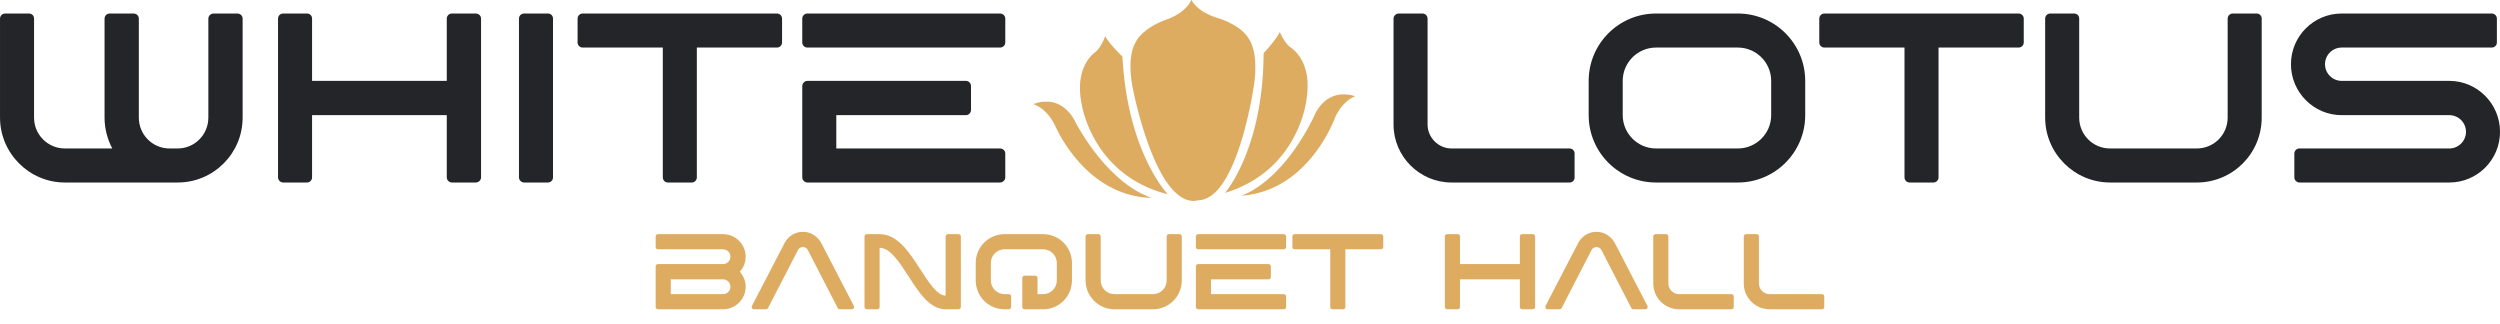<?xml version="1.0" encoding="UTF-8"?>
<svg width="810px" height="105px" viewBox="0 0 810 105" version="1.1" xmlns="http://www.w3.org/2000/svg" xmlns:xlink="http://www.w3.org/1999/xlink">
    <title>logo</title>
    <g id="logo" stroke="none" fill="none" fill-rule="evenodd" stroke-width="1">
        <g id="brandmark-design-(1)">
            <path d="M212.432,86.298 L212.432,99.473 C212.432,99.856 212.78,100.203 213.162,100.203 L234.263,100.203 C238.296,100.203 241.598,96.935 241.598,92.903 C241.598,91.026 240.868,89.322 239.721,88.036 C240.868,86.75 241.598,85.046 241.598,83.169 C241.598,79.137 238.296,75.869 234.263,75.869 L213.162,75.869 C212.745,75.869 212.432,76.182 212.432,76.599 L212.432,80.041 C212.432,80.458 212.78,80.771 213.162,80.771 L234.263,80.771 C235.584,80.771 236.662,81.848 236.662,83.169 C236.662,84.49 235.584,85.568 234.263,85.568 L213.162,85.568 C212.745,85.568 212.432,85.916 212.432,86.298 L212.432,86.298 Z M217.334,95.302 L217.334,90.504 L234.263,90.504 C235.584,90.504 236.662,91.582 236.662,92.903 C236.662,94.224 235.584,95.302 234.263,95.302 L217.334,95.302 Z" id="path118204" fill="#DDAC60" fill-rule="nonzero"></path>
            <path d="M276.649,99.124 L266.186,78.927 C265.108,76.841 263.092,75.346 260.763,75.138 C257.982,74.894 255.444,76.32 254.193,78.753 L243.625,99.124 C243.381,99.611 243.729,100.202 244.285,100.202 L248.179,100.202 C248.457,100.202 248.7,100.063 248.839,99.819 L258.538,81.013 C258.99,80.143 259.824,80.039 260.137,80.039 C260.45,80.039 261.284,80.143 261.736,81.013 L271.435,99.819 C271.574,100.063 271.817,100.202 272.096,100.202 L275.989,100.202 C276.545,100.202 276.893,99.611 276.649,99.124 L276.649,99.124 Z" id="path118206" fill="#DDAC60" fill-rule="nonzero"></path>
            <path d="M310.587,75.869 L307.145,75.869 C306.728,75.869 306.381,76.182 306.381,76.599 L306.381,95.788 C303.669,95.788 300.853,91.408 298.142,87.202 C294.526,81.64 290.807,75.869 285.001,75.869 L280.83,75.869 C280.447,75.869 280.1,76.182 280.1,76.599 L280.1,99.473 C280.1,99.856 280.447,100.203 280.83,100.203 L284.271,100.203 C284.688,100.203 285.001,99.856 285.001,99.473 L285.001,80.284 C288.408,80.284 291.467,85.046 294.422,89.6 C297.759,94.815 301.236,100.203 306.381,100.203 L310.587,100.203 C310.969,100.203 311.317,99.856 311.317,99.473 L311.317,76.599 C311.317,76.182 310.969,75.869 310.587,75.869 L310.587,75.869 Z" id="path118208" fill="#DDAC60" fill-rule="nonzero"></path>
            <path d="M337.963,75.869 L325.483,75.869 C320.303,75.869 316.132,80.041 316.132,85.22 L316.132,90.852 C316.132,96.032 320.303,100.203 325.483,100.203 L326.873,100.203 C327.291,100.203 327.603,99.856 327.603,99.473 L327.603,96.032 C327.603,95.614 327.291,95.302 326.873,95.302 L325.483,95.302 C323.015,95.302 321.033,93.32 321.033,90.852 L321.033,85.22 C321.033,82.752 323.015,80.771 325.483,80.771 L337.963,80.771 C340.431,80.771 342.412,82.752 342.412,85.22 L342.412,90.852 C342.412,93.32 340.431,95.302 337.963,95.302 L336.155,95.302 L336.155,90.052 C336.155,89.635 335.807,89.322 335.425,89.322 L331.984,89.322 C331.566,89.322 331.219,89.635 331.219,90.052 L331.219,99.473 C331.219,99.856 331.566,100.203 331.984,100.203 L337.963,100.203 C343.142,100.203 347.314,96.032 347.314,90.852 L347.314,85.22 C347.314,80.041 343.142,75.869 337.963,75.869 L337.963,75.869 Z" id="path118210" fill="#DDAC60" fill-rule="nonzero"></path>
            <path d="M382.17,75.869 L378.728,75.869 C378.311,75.869 377.998,76.217 377.998,76.599 L377.998,90.852 C377.998,93.32 376.017,95.302 373.549,95.302 L361.069,95.302 C358.6,95.302 356.619,93.32 356.619,90.852 L356.619,76.599 C356.619,76.182 356.306,75.869 355.889,75.869 L352.447,75.869 C352.065,75.869 351.717,76.182 351.717,76.599 L351.717,90.852 C351.717,95.997 355.924,100.203 361.069,100.203 L373.549,100.203 C378.728,100.203 382.9,96.032 382.9,90.852 L382.9,76.599 C382.9,76.182 382.587,75.869 382.17,75.869 Z" id="path118212" fill="#DDAC60" fill-rule="nonzero"></path>
            <path d="M415.933,75.869 L388.192,75.869 C387.81,75.869 387.462,76.182 387.462,76.599 L387.462,80.041 C387.462,80.458 387.81,80.771 388.192,80.771 L415.933,80.771 C416.351,80.771 416.698,80.458 416.698,80.041 L416.698,76.599 C416.698,76.182 416.351,75.869 415.933,75.869 Z M387.462,99.473 C387.462,99.856 387.81,100.203 388.192,100.203 L415.933,100.203 C416.351,100.203 416.698,99.856 416.698,99.473 L416.698,96.032 C416.698,95.614 416.351,95.302 415.933,95.302 L392.364,95.302 L392.364,90.504 L411.032,90.504 C411.449,90.504 411.762,90.157 411.762,89.739 L411.762,86.333 C411.762,85.916 411.449,85.568 411.032,85.568 L388.192,85.568 C387.81,85.568 387.462,85.916 387.462,86.333 L387.462,99.473 Z" id="path118214" fill="#DDAC60" fill-rule="nonzero"></path>
            <path d="M447.445,75.869 L419.46,75.869 C419.078,75.869 418.73,76.182 418.73,76.599 L418.73,80.041 C418.73,80.458 419.078,80.771 419.46,80.771 L431.002,80.771 L431.002,99.473 C431.002,99.856 431.315,100.203 431.732,100.203 L435.173,100.203 C435.59,100.203 435.903,99.856 435.903,99.473 L435.903,80.771 L447.445,80.771 C447.827,80.771 448.175,80.458 448.175,80.041 L448.175,76.599 C448.175,76.182 447.827,75.869 447.445,75.869 L447.445,75.869 Z" id="path118216" fill="#DDAC60" fill-rule="nonzero"></path>
            <path d="M496.605,75.869 L493.164,75.869 C492.781,75.869 492.434,76.182 492.434,76.599 L492.434,85.568 L473.036,85.568 L473.036,76.599 C473.036,76.182 472.723,75.869 472.306,75.869 L468.864,75.869 C468.482,75.869 468.134,76.182 468.134,76.599 L468.134,99.473 C468.134,99.856 468.482,100.203 468.864,100.203 L472.306,100.203 C472.723,100.203 473.036,99.856 473.036,99.473 L473.036,90.504 L492.434,90.504 L492.434,99.473 C492.434,99.856 492.781,100.203 493.164,100.203 L496.605,100.203 C497.023,100.203 497.37,99.856 497.37,99.473 L497.37,76.599 C497.37,76.182 497.023,75.869 496.605,75.869 Z" id="path118218" fill="#DDAC60" fill-rule="nonzero"></path>
            <path d="M533.773,99.124 L523.309,78.927 C522.232,76.841 520.215,75.346 517.886,75.138 C515.105,74.894 512.567,76.32 511.316,78.753 L500.748,99.124 C500.505,99.611 500.852,100.202 501.408,100.202 L505.302,100.202 C505.58,100.202 505.823,100.063 505.962,99.819 L515.661,81.013 C516.113,80.143 516.948,80.039 517.26,80.039 C517.573,80.039 518.408,80.143 518.86,81.013 L528.558,99.819 C528.697,100.063 528.941,100.202 529.219,100.202 L533.112,100.202 C533.669,100.202 534.016,99.611 533.773,99.124 L533.773,99.124 Z" id="path118220" fill="#DDAC60" fill-rule="nonzero"></path>
            <path d="M560.997,95.3 L543.998,95.3 C542.12,95.3 540.556,93.736 540.556,91.859 L540.556,76.598 C540.556,76.215 540.243,75.868 539.826,75.868 L536.384,75.868 C536.002,75.868 535.654,76.215 535.654,76.598 L535.654,91.859 C535.654,96.447 539.409,100.202 543.998,100.202 L560.997,100.202 C561.414,100.202 561.727,99.889 561.727,99.472 L561.727,96.03 C561.727,95.613 561.414,95.3 560.997,95.3 Z" id="path118222" fill="#DDAC60" fill-rule="nonzero"></path>
            <path d="M590.328,95.3 L573.329,95.3 C571.452,95.3 569.887,93.736 569.887,91.859 L569.887,76.598 C569.887,76.215 569.574,75.868 569.157,75.868 L565.716,75.868 C565.333,75.868 564.986,76.215 564.986,76.598 L564.986,91.859 C564.986,96.447 568.74,100.202 573.329,100.202 L590.328,100.202 C590.745,100.202 591.058,99.889 591.058,99.472 L591.058,96.03 C591.058,95.613 590.745,95.3 590.328,95.3 Z" id="path118224" fill="#DDAC60" fill-rule="nonzero"></path>
            <path d="M76.892,4.38 L69.149,4.38 C68.289,4.38 67.506,5.162 67.506,6.023 L67.506,38.092 C67.506,43.645 63.048,48.104 57.573,48.104 L54.913,48.104 C49.438,48.104 44.98,43.645 44.98,38.092 L44.98,6.023 C44.98,5.084 44.198,4.38 43.259,4.38 L35.516,4.38 C34.655,4.38 33.873,5.084 33.873,6.023 L33.873,38.092 C33.873,41.69 34.812,45.131 36.376,48.104 L21.046,48.104 C15.492,48.104 11.034,43.645 11.034,38.092 L11.034,6.023 C11.034,5.084 10.33,4.38 9.391,4.38 L1.648,4.38 C0.787,4.38 0.005,5.084 0.005,6.023 L0.005,38.092 C0.005,49.668 9.469,59.132 21.046,59.132 L57.573,59.132 C69.149,59.132 78.613,49.746 78.613,38.092 L78.613,6.023 C78.613,5.084 77.831,4.38 76.892,4.38 Z" id="path118227" fill="#242528" fill-rule="nonzero"></path>
            <path d="M154.139,4.38 L146.395,4.38 C145.535,4.38 144.753,5.084 144.753,6.023 L144.753,26.203 L101.11,26.203 L101.11,6.023 C101.11,5.084 100.406,4.38 99.467,4.38 L91.724,4.38 C90.863,4.38 90.081,5.084 90.081,6.023 L90.081,57.49 C90.081,58.35 90.863,59.132 91.724,59.132 L99.467,59.132 C100.406,59.132 101.11,58.35 101.11,57.49 L101.11,37.31 L144.755,37.31 L144.755,57.49 C144.755,58.35 145.537,59.132 146.397,59.132 L154.141,59.132 C155.079,59.132 155.862,58.35 155.862,57.49 L155.862,6.023 C155.862,5.084 155.079,4.38 154.141,4.38 L154.139,4.38 Z" id="path118229" fill="#242528" fill-rule="nonzero"></path>
            <path d="M177.531,4.38 L169.788,4.38 C168.928,4.38 168.145,5.084 168.145,6.023 L168.145,57.49 C168.145,58.35 168.928,59.132 169.788,59.132 L177.531,59.132 C178.47,59.132 179.174,58.35 179.174,57.49 L179.174,6.023 C179.174,5.084 178.47,4.38 177.531,4.38 Z" id="path118231" fill="#242528" fill-rule="nonzero"></path>
            <path d="M251.743,4.38 L188.779,4.38 C187.918,4.38 187.136,5.084 187.136,6.023 L187.136,13.766 C187.136,14.705 187.918,15.409 188.779,15.409 L214.747,15.409 L214.747,57.49 C214.747,58.35 215.451,59.132 216.389,59.132 L224.133,59.132 C225.071,59.132 225.775,58.35 225.775,57.49 L225.775,15.409 L251.743,15.409 C252.604,15.409 253.386,14.705 253.386,13.766 L253.386,6.023 C253.386,5.084 252.604,4.38 251.743,4.38 L251.743,4.38 Z" id="path118233" fill="#242528" fill-rule="nonzero"></path>
            <path d="M323.992,4.38 L261.575,4.38 C260.715,4.38 259.933,5.084 259.933,6.023 L259.933,13.766 C259.933,14.705 260.715,15.409 261.575,15.409 L323.992,15.409 C324.931,15.409 325.713,14.705 325.713,13.766 L325.713,6.023 C325.713,5.084 324.931,4.38 323.992,4.38 Z M259.933,57.49 C259.933,58.35 260.715,59.132 261.575,59.132 L323.992,59.132 C324.931,59.132 325.713,58.35 325.713,57.49 L325.713,49.746 C325.713,48.807 324.931,48.104 323.992,48.104 L270.961,48.104 L270.961,37.31 L312.964,37.31 C313.902,37.31 314.606,36.527 314.606,35.589 L314.606,27.924 C314.606,26.985 313.902,26.203 312.964,26.203 L261.575,26.203 C260.715,26.203 259.933,26.985 259.933,27.924 L259.933,57.49 Z" id="path118235" fill="#242528" fill-rule="nonzero"></path>
            <path d="M508.526,48.102 L470.278,48.102 C466.054,48.102 462.535,44.582 462.535,40.359 L462.535,6.021 C462.535,5.161 461.831,4.379 460.892,4.379 L453.149,4.379 C452.288,4.379 451.506,5.161 451.506,6.021 L451.506,40.359 C451.506,50.683 459.954,59.131 470.278,59.131 L508.526,59.131 C509.465,59.131 510.169,58.427 510.169,57.488 L510.169,49.745 C510.169,48.806 509.465,48.102 508.526,48.102 L508.526,48.102 Z" id="path118239" fill="#242528" fill-rule="nonzero"></path>
            <path d="M563.068,4.38 L536.552,4.38 C524.507,4.38 514.73,14.157 514.73,26.203 L514.73,37.31 C514.73,49.355 524.507,59.132 536.552,59.132 L563.068,59.132 C575.113,59.132 584.89,49.355 584.89,37.31 L584.89,26.203 C584.89,14.157 575.113,4.38 563.068,4.38 Z M525.759,37.31 L525.759,26.203 C525.759,20.258 530.608,15.409 536.552,15.409 L563.068,15.409 C569.012,15.409 573.862,20.258 573.862,26.203 L573.862,37.31 C573.862,43.254 569.012,48.104 563.068,48.104 L536.552,48.104 C530.608,48.104 525.759,43.254 525.759,37.31 Z" id="path118241" fill="#242528" fill-rule="nonzero"></path>
            <path d="M654.053,4.38 L591.088,4.38 C590.228,4.38 589.446,5.084 589.446,6.023 L589.446,13.766 C589.446,14.705 590.228,15.409 591.088,15.409 L617.056,15.409 L617.056,57.49 C617.056,58.35 617.76,59.132 618.699,59.132 L626.442,59.132 C627.381,59.132 628.085,58.35 628.085,57.49 L628.085,15.409 L654.053,15.409 C654.913,15.409 655.696,14.705 655.696,13.766 L655.696,6.023 C655.696,5.084 654.913,4.38 654.053,4.38 L654.053,4.38 Z" id="path118243" fill="#242528" fill-rule="nonzero"></path>
            <path d="M731.147,4.38 L723.404,4.38 C722.465,4.38 721.761,5.162 721.761,6.023 L721.761,38.092 C721.761,43.645 717.303,48.104 711.749,48.104 L683.67,48.104 C678.116,48.104 673.658,43.645 673.658,38.092 L673.658,6.023 C673.658,5.084 672.954,4.38 672.015,4.38 L664.272,4.38 C663.411,4.38 662.629,5.084 662.629,6.023 L662.629,38.092 C662.629,49.668 672.094,59.132 683.67,59.132 L711.749,59.132 C723.404,59.132 732.79,49.746 732.79,38.092 L732.79,6.023 C732.79,5.084 732.086,4.38 731.147,4.38 Z" id="path118245" fill="#242528" fill-rule="nonzero"></path>
            <path d="M742.271,20.806 C742.271,29.879 749.624,37.31 758.697,37.31 L793.582,37.31 C796.554,37.31 798.979,39.734 798.979,42.707 C798.979,45.679 796.554,48.104 793.582,48.104 L745.009,48.104 C744.149,48.104 743.366,48.807 743.366,49.746 L743.366,57.49 C743.366,58.35 744.149,59.132 745.009,59.132 L793.582,59.132 C802.655,59.132 810.007,51.78 810.007,42.707 C810.007,33.633 802.655,26.203 793.582,26.203 L758.697,26.203 C755.725,26.203 753.3,23.778 753.3,20.806 C753.3,17.834 755.725,15.409 758.697,15.409 L807.348,15.409 C808.208,15.409 808.99,14.705 808.99,13.766 L808.99,6.023 C808.99,5.084 808.208,4.38 807.348,4.38 L758.697,4.38 C749.624,4.38 742.271,11.733 742.271,20.806 Z" id="path118247" fill="#242528" fill-rule="nonzero"></path>
            <path d="M385.95,-0.161 C385.916,-0.246 385.912,-0.232 385.909,-0.034 C385.906,0.148 385.882,0.234 385.78,0.437 C385.711,0.573 385.524,0.881 385.364,1.121 C385.204,1.361 384.969,1.682 384.842,1.836 C384.714,1.989 384.427,2.301 384.203,2.529 C383.979,2.757 383.638,3.079 383.446,3.244 C383.255,3.41 382.949,3.657 382.766,3.793 C382.584,3.93 382.246,4.168 382.016,4.321 C381.786,4.474 381.388,4.72 381.132,4.867 C380.876,5.014 380.465,5.235 380.22,5.359 C379.974,5.482 379.611,5.655 379.413,5.745 C379.214,5.834 378.819,6 378.534,6.114 C378.249,6.228 377.794,6.396 377.523,6.489 C377.252,6.582 376.873,6.721 376.681,6.798 C376.489,6.876 376.153,7.02 375.933,7.119 C375.714,7.219 375.284,7.425 374.978,7.579 C374.672,7.732 374.227,7.966 373.99,8.099 C373.752,8.232 373.374,8.454 373.149,8.591 C372.924,8.728 372.556,8.963 372.33,9.114 C372.104,9.265 371.704,9.55 371.441,9.749 C371.177,9.948 370.789,10.259 370.578,10.441 C370.367,10.624 369.974,10.998 369.704,11.274 C369.433,11.55 369.086,11.935 368.93,12.131 C368.775,12.327 368.545,12.642 368.42,12.832 C368.295,13.022 368.04,13.466 367.854,13.819 C367.667,14.171 367.449,14.619 367.368,14.812 C367.286,15.006 367.155,15.363 367.076,15.605 C366.998,15.848 366.871,16.298 366.795,16.607 C366.719,16.915 366.61,17.453 366.552,17.802 C366.495,18.151 366.424,18.655 366.395,18.924 C366.366,19.193 366.327,19.653 366.307,19.947 C366.287,20.241 366.271,20.971 366.271,21.568 C366.271,22.166 366.287,22.915 366.306,23.231 C366.326,23.547 366.365,24.065 366.394,24.382 C366.423,24.698 366.486,25.271 366.534,25.655 C366.582,26.038 366.677,26.689 366.744,27.102 C366.811,27.514 366.953,28.283 367.059,28.811 C367.165,29.338 367.368,30.288 367.509,30.921 C367.651,31.553 367.87,32.503 367.996,33.03 C368.123,33.558 368.336,34.421 368.471,34.948 C368.606,35.476 368.811,36.26 368.926,36.692 C369.041,37.123 369.314,38.106 369.532,38.874 C369.751,39.642 370.088,40.786 370.281,41.414 C370.474,42.043 370.791,43.038 370.984,43.626 C371.177,44.215 371.484,45.119 371.666,45.637 C371.848,46.155 372.158,47.01 372.355,47.538 C372.553,48.065 372.872,48.889 373.064,49.369 C373.256,49.848 373.561,50.586 373.743,51.008 C373.924,51.43 374.204,52.065 374.364,52.42 C374.524,52.775 374.918,53.591 375.238,54.233 C375.558,54.876 376.001,55.725 376.222,56.12 C376.442,56.515 376.783,57.103 376.98,57.428 C377.176,57.752 377.525,58.3 377.755,58.645 C377.984,58.99 378.372,59.539 378.617,59.866 C378.861,60.192 379.231,60.662 379.438,60.912 C379.646,61.161 380.122,61.672 380.497,62.047 C380.872,62.422 381.383,62.892 381.633,63.091 C381.882,63.29 382.282,63.582 382.522,63.739 C382.762,63.897 383.139,64.12 383.359,64.235 C383.58,64.351 383.941,64.517 384.163,64.604 C384.385,64.692 384.746,64.811 384.965,64.869 C385.185,64.927 385.521,64.996 385.713,65.024 C385.905,65.052 386.219,65.084 386.41,65.097 C386.602,65.109 386.963,65.102 387.213,65.08 C387.462,65.059 387.692,65.033 387.725,65.024 C387.759,65.013 387.776,64.985 387.765,64.955 C387.749,64.914 387.795,64.905 388.019,64.905 C388.17,64.905 388.466,64.888 388.677,64.868 C388.888,64.849 389.218,64.801 389.41,64.763 C389.601,64.725 389.962,64.628 390.212,64.548 C390.469,64.465 390.898,64.285 391.206,64.133 C391.503,63.985 391.927,63.744 392.147,63.597 C392.368,63.45 392.729,63.183 392.95,63.004 C393.171,62.826 393.537,62.503 393.762,62.288 C393.988,62.072 394.333,61.714 394.529,61.491 C394.725,61.268 395.012,60.929 395.167,60.737 C395.322,60.545 395.577,60.212 395.734,59.997 C395.89,59.782 396.173,59.374 396.361,59.09 C396.549,58.807 396.845,58.34 397.018,58.052 C397.191,57.764 397.474,57.27 397.647,56.953 C397.821,56.637 398.146,56.012 398.37,55.564 C398.593,55.117 398.926,54.419 399.11,54.014 C399.293,53.609 399.58,52.948 399.748,52.544 C399.917,52.14 400.188,51.464 400.351,51.042 C400.515,50.62 400.755,49.985 400.883,49.63 C401.012,49.275 401.281,48.498 401.481,47.904 C401.681,47.309 401.979,46.391 402.142,45.864 C402.306,45.336 402.571,44.446 402.732,43.886 C402.893,43.325 403.158,42.368 403.321,41.759 C403.483,41.149 403.695,40.336 403.791,39.953 C403.887,39.569 404.045,38.919 404.143,38.508 C404.24,38.097 404.42,37.312 404.544,36.764 C404.667,36.216 404.869,35.281 404.994,34.687 C405.118,34.092 405.299,33.197 405.396,32.699 C405.492,32.2 405.643,31.4 405.73,30.92 C405.818,30.441 405.974,29.53 406.078,28.898 C406.182,28.265 406.307,27.464 406.355,27.119 C406.402,26.774 406.473,26.201 406.512,25.846 C406.551,25.491 406.598,25.02 406.618,24.8 C406.637,24.579 406.672,24.108 406.694,23.754 C406.716,23.399 406.734,22.543 406.734,21.853 C406.734,21.162 406.716,20.338 406.693,20.022 C406.671,19.706 406.62,19.164 406.582,18.819 C406.543,18.474 406.482,18.003 406.445,17.773 C406.408,17.543 406.338,17.158 406.289,16.918 C406.24,16.678 406.138,16.247 406.063,15.959 C405.988,15.672 405.878,15.288 405.819,15.108 C405.76,14.927 405.633,14.581 405.538,14.339 C405.443,14.098 405.298,13.767 405.216,13.605 C405.134,13.442 404.973,13.147 404.859,12.95 C404.743,12.753 404.514,12.384 404.348,12.131 C404.182,11.877 403.916,11.514 403.756,11.323 C403.596,11.132 403.304,10.815 403.106,10.617 C402.908,10.419 402.579,10.114 402.375,9.939 C402.17,9.763 401.815,9.479 401.585,9.307 C401.354,9.136 400.969,8.866 400.728,8.707 C400.487,8.549 400.133,8.325 399.941,8.211 C399.75,8.096 399.354,7.873 399.062,7.716 C398.77,7.558 398.32,7.328 398.063,7.205 C397.806,7.083 397.323,6.866 396.99,6.723 C396.657,6.581 396.172,6.385 395.913,6.289 C395.653,6.193 395.214,6.048 394.936,5.968 C394.658,5.887 394.173,5.736 393.856,5.631 C393.54,5.527 393.022,5.339 392.706,5.213 C392.389,5.087 391.753,4.8 391.293,4.573 C390.832,4.347 390.242,4.029 389.981,3.868 C389.72,3.706 389.351,3.465 389.163,3.334 C388.974,3.203 388.662,2.969 388.47,2.814 C388.277,2.66 387.909,2.329 387.653,2.08 C387.396,1.83 387.058,1.469 386.9,1.277 C386.743,1.086 386.544,0.827 386.457,0.702 C386.37,0.577 386.241,0.376 386.172,0.256 C386.101,0.135 386.044,0.013 386.044,-0.015 C386.044,-0.042 386.032,-0.065 386.016,-0.065 C386.001,-0.065 385.971,-0.108 385.95,-0.161 L385.95,-0.161 Z M414.867,10.832 L414.649,10.363 L414.486,10.68 C414.397,10.855 414.251,11.118 414.163,11.265 C414.074,11.411 413.862,11.74 413.69,11.995 C413.518,12.25 413.181,12.721 412.94,13.041 C412.7,13.362 412.306,13.867 412.064,14.164 C411.823,14.461 411.437,14.925 411.208,15.193 C410.979,15.462 410.539,15.962 410.231,16.304 C409.923,16.647 409.615,16.993 409.545,17.072 L409.419,17.216 L409.396,18.471 C409.383,19.162 409.357,20.15 409.339,20.668 C409.32,21.186 409.289,21.947 409.269,22.36 C409.249,22.772 409.21,23.478 409.181,23.929 C409.153,24.379 409.106,25.054 409.077,25.428 C409.048,25.802 408.993,26.446 408.956,26.858 C408.918,27.271 408.847,27.985 408.798,28.445 C408.749,28.905 408.663,29.659 408.605,30.119 C408.548,30.579 408.438,31.395 408.361,31.932 C408.285,32.469 408.151,33.338 408.065,33.862 C407.979,34.387 407.822,35.281 407.716,35.85 C407.61,36.419 407.437,37.293 407.331,37.791 C407.225,38.29 407.068,39.004 406.982,39.378 C406.896,39.752 406.708,40.526 406.564,41.098 C406.42,41.67 406.187,42.551 406.045,43.055 C405.903,43.56 405.691,44.292 405.573,44.683 C405.455,45.074 405.217,45.825 405.044,46.353 C404.871,46.88 404.583,47.72 404.404,48.219 C404.225,48.717 403.953,49.451 403.799,49.848 C403.645,50.246 403.371,50.928 403.189,51.365 C403.008,51.802 402.727,52.457 402.565,52.822 C402.402,53.186 402.118,53.806 401.932,54.199 C401.746,54.593 401.409,55.275 401.183,55.716 C400.956,56.157 400.633,56.769 400.464,57.076 C400.295,57.383 400.024,57.862 399.862,58.14 C399.699,58.418 399.416,58.889 399.233,59.186 C399.051,59.483 398.714,60.008 398.485,60.352 C398.256,60.695 397.931,61.166 397.762,61.398 C397.593,61.63 397.338,61.968 397.194,62.151 C397.05,62.333 396.936,62.486 396.94,62.491 C396.945,62.495 397.363,62.361 397.87,62.191 C398.376,62.022 399.132,61.754 399.548,61.597 C399.964,61.44 400.568,61.2 400.89,61.065 C401.213,60.929 401.72,60.708 402.017,60.574 C402.314,60.439 402.942,60.136 403.412,59.899 C403.882,59.663 404.525,59.325 404.842,59.149 C405.158,58.973 405.652,58.687 405.94,58.514 C406.228,58.341 406.777,57.993 407.161,57.741 C407.544,57.489 408.086,57.12 408.364,56.921 C408.642,56.722 409.105,56.378 409.393,56.155 C409.68,55.933 410.104,55.595 410.334,55.405 C410.564,55.214 410.933,54.9 411.153,54.707 C411.374,54.514 411.805,54.119 412.112,53.83 C412.42,53.541 412.905,53.062 413.19,52.766 C413.476,52.471 413.906,52.01 414.144,51.742 C414.383,51.475 414.763,51.035 414.987,50.766 C415.212,50.496 415.561,50.064 415.764,49.805 C415.966,49.546 416.34,49.044 416.594,48.689 C416.849,48.334 417.233,47.777 417.448,47.451 C417.662,47.125 417.971,46.639 418.135,46.37 C418.297,46.102 418.557,45.662 418.71,45.394 C418.864,45.125 419.149,44.606 419.343,44.239 C419.536,43.873 419.843,43.261 420.023,42.879 C420.204,42.497 420.458,41.942 420.587,41.645 C420.716,41.347 420.952,40.775 421.111,40.372 C421.27,39.969 421.503,39.348 421.628,38.992 C421.753,38.636 421.944,38.063 422.052,37.719 C422.16,37.375 422.327,36.811 422.423,36.466 C422.519,36.121 422.659,35.582 422.734,35.268 C422.81,34.955 422.926,34.435 422.992,34.114 C423.058,33.793 423.151,33.296 423.199,33.01 C423.247,32.724 423.341,32.067 423.409,31.549 C423.477,31.031 423.557,30.348 423.589,30.032 C423.624,29.68 423.653,28.968 423.664,28.195 C423.675,27.41 423.666,26.72 423.642,26.365 C423.62,26.051 423.578,25.591 423.548,25.341 C423.519,25.092 423.456,24.658 423.41,24.377 C423.363,24.095 423.277,23.656 423.219,23.4 C423.161,23.144 423.05,22.716 422.972,22.448 C422.895,22.18 422.76,21.764 422.673,21.524 C422.586,21.284 422.461,20.958 422.397,20.801 C422.331,20.644 422.187,20.322 422.075,20.086 C421.962,19.85 421.749,19.445 421.6,19.186 C421.45,18.927 421.203,18.532 421.05,18.308 C420.897,18.084 420.636,17.731 420.471,17.523 C420.305,17.316 419.965,16.936 419.715,16.679 C419.466,16.423 419.105,16.084 418.913,15.927 C418.721,15.769 418.431,15.55 418.268,15.439 C418.105,15.328 417.866,15.152 417.738,15.048 C417.61,14.943 417.401,14.747 417.274,14.613 C417.148,14.479 416.923,14.217 416.775,14.031 C416.627,13.846 416.371,13.49 416.207,13.24 C416.042,12.991 415.828,12.652 415.731,12.487 C415.634,12.322 415.45,11.988 415.321,11.744 C415.192,11.5 414.988,11.09 414.867,10.832 L414.867,10.832 Z M358.162,11.881 L358.09,11.752 L357.868,12.287 C357.75,12.581 357.538,13.057 357.401,13.345 C357.263,13.632 357.037,14.072 356.897,14.321 C356.757,14.571 356.513,14.971 356.355,15.211 C356.196,15.45 355.965,15.772 355.841,15.925 C355.717,16.079 355.499,16.321 355.357,16.463 C355.215,16.605 354.951,16.831 354.77,16.964 C354.59,17.098 354.289,17.347 354.1,17.518 C353.912,17.689 353.602,18.005 353.411,18.22 C353.221,18.435 352.98,18.721 352.875,18.855 C352.771,18.989 352.582,19.25 352.455,19.434 C352.327,19.618 352.112,19.955 351.976,20.183 C351.84,20.412 351.621,20.818 351.49,21.087 C351.358,21.355 351.166,21.787 351.061,22.046 C350.956,22.305 350.807,22.714 350.729,22.954 C350.65,23.195 350.531,23.603 350.463,23.861 C350.396,24.119 350.293,24.565 350.236,24.853 C350.179,25.141 350.1,25.619 350.062,25.917 C350.023,26.214 349.972,26.661 349.949,26.911 C349.925,27.163 349.906,27.873 349.906,28.515 C349.906,29.148 349.925,29.893 349.949,30.171 C349.973,30.449 350.025,30.951 350.064,31.287 C350.102,31.623 350.179,32.164 350.233,32.49 C350.288,32.816 350.389,33.389 350.459,33.763 C350.529,34.137 350.625,34.624 350.673,34.844 C350.72,35.065 350.83,35.52 350.917,35.856 C351.003,36.191 351.153,36.733 351.249,37.059 C351.345,37.385 351.524,37.951 351.647,38.317 C351.769,38.683 351.966,39.241 352.083,39.555 C352.201,39.87 352.396,40.371 352.517,40.668 C352.639,40.965 352.873,41.513 353.038,41.883 C353.203,42.254 353.532,42.945 353.769,43.418 C354.005,43.891 354.359,44.566 354.554,44.919 C354.75,45.271 355.052,45.794 355.225,46.082 C355.397,46.369 355.698,46.85 355.891,47.15 C356.085,47.45 356.385,47.899 356.558,48.149 C356.73,48.398 357.052,48.845 357.272,49.143 C357.493,49.44 357.883,49.945 358.14,50.266 C358.396,50.586 358.837,51.112 359.119,51.433 C359.401,51.755 359.909,52.308 360.246,52.664 C360.583,53.019 361.148,53.579 361.501,53.907 C361.855,54.236 362.3,54.642 362.492,54.81 C362.684,54.979 363.099,55.328 363.415,55.586 C363.731,55.845 364.256,56.256 364.583,56.5 C364.91,56.744 365.405,57.101 365.683,57.293 C365.961,57.486 366.471,57.823 366.816,58.043 C367.162,58.262 367.632,58.552 367.863,58.687 C368.093,58.822 368.501,59.055 368.769,59.205 C369.038,59.354 369.642,59.669 370.112,59.904 C370.582,60.139 371.217,60.444 371.523,60.581 C371.83,60.717 372.301,60.921 372.569,61.033 C372.839,61.144 373.271,61.318 373.53,61.418 C373.789,61.518 374.283,61.701 374.628,61.825 C374.973,61.948 375.607,62.158 376.037,62.292 C376.467,62.426 377.134,62.622 377.519,62.727 C377.905,62.833 378.25,62.929 378.288,62.94 C378.339,62.956 378.326,62.928 378.235,62.821 C378.169,62.743 377.965,62.502 377.782,62.285 C377.599,62.067 377.267,61.653 377.046,61.366 C376.825,61.078 376.484,60.617 376.287,60.343 C376.091,60.068 375.691,59.48 375.397,59.035 C375.104,58.591 374.713,57.981 374.53,57.681 C374.346,57.381 374.014,56.821 373.793,56.437 C373.572,56.053 373.201,55.388 372.97,54.96 C372.739,54.532 372.324,53.727 372.049,53.17 C371.774,52.614 371.404,51.845 371.228,51.461 C371.052,51.078 370.721,50.33 370.494,49.799 C370.266,49.269 369.944,48.492 369.778,48.073 C369.612,47.654 369.35,46.974 369.197,46.562 C369.043,46.149 368.778,45.413 368.608,44.925 C368.438,44.438 368.167,43.622 368.005,43.112 C367.843,42.602 367.64,41.95 367.554,41.662 C367.467,41.374 367.318,40.864 367.222,40.529 C367.126,40.193 366.951,39.557 366.833,39.116 C366.715,38.675 366.519,37.906 366.397,37.407 C366.274,36.909 366.081,36.077 365.966,35.559 C365.85,35.041 365.685,34.27 365.599,33.846 C365.513,33.422 365.371,32.692 365.285,32.224 C365.198,31.757 365.064,30.998 364.988,30.537 C364.911,30.077 364.793,29.339 364.727,28.898 C364.66,28.457 364.558,27.743 364.5,27.311 C364.442,26.88 364.355,26.197 364.308,25.794 C364.259,25.392 364.181,24.693 364.133,24.243 C364.085,23.792 364.007,22.976 363.959,22.429 C363.911,21.882 363.848,21.106 363.818,20.703 C363.789,20.3 363.742,19.604 363.715,19.156 L363.665,18.341 L362.834,17.499 C362.376,17.036 361.791,16.43 361.532,16.152 C361.274,15.873 360.849,15.402 360.588,15.105 C360.328,14.808 359.96,14.377 359.771,14.147 C359.582,13.917 359.273,13.521 359.084,13.267 C358.895,13.013 358.627,12.626 358.489,12.408 C358.351,12.189 358.206,11.952 358.166,11.881 L358.162,11.881 Z M435.531,30.575 C435.1,30.568 434.676,30.568 434.589,30.576 C434.503,30.584 434.213,30.621 433.944,30.659 C433.676,30.697 433.268,30.774 433.038,30.831 C432.807,30.887 432.431,30.998 432.201,31.077 C431.97,31.156 431.515,31.352 431.189,31.512 C430.863,31.673 430.421,31.922 430.206,32.065 C429.991,32.208 429.704,32.412 429.568,32.518 C429.431,32.624 429.147,32.863 428.937,33.05 C428.728,33.236 428.393,33.571 428.193,33.794 C427.994,34.017 427.761,34.285 427.676,34.39 C427.591,34.496 427.417,34.728 427.289,34.905 C427.161,35.083 426.982,35.342 426.893,35.481 C426.803,35.619 426.629,35.906 426.507,36.117 C426.384,36.328 426.193,36.689 426.081,36.919 C425.969,37.149 425.796,37.533 425.698,37.773 C425.6,38.013 425.313,38.609 425.062,39.098 C424.811,39.587 424.378,40.403 424.1,40.912 C423.823,41.42 423.47,42.056 423.316,42.324 C423.162,42.593 422.879,43.079 422.687,43.405 C422.495,43.731 422.079,44.414 421.763,44.922 C421.446,45.43 420.895,46.286 420.537,46.823 C420.179,47.36 419.645,48.136 419.35,48.549 C419.056,48.961 418.578,49.613 418.289,49.996 C418,50.38 417.518,51 417.218,51.374 C416.918,51.748 416.473,52.289 416.229,52.577 C415.985,52.865 415.562,53.351 415.289,53.658 C415.016,53.965 414.502,54.522 414.147,54.896 C413.792,55.27 413.252,55.819 412.947,56.117 C412.642,56.414 412.18,56.852 411.922,57.089 C411.663,57.327 411.184,57.751 410.858,58.031 C410.532,58.312 410.069,58.7 409.829,58.892 C409.59,59.086 409.142,59.432 408.835,59.662 C408.528,59.893 408.058,60.234 407.789,60.421 C407.521,60.608 407.034,60.93 406.708,61.137 C406.382,61.343 405.864,61.657 405.557,61.833 C405.25,62.009 404.74,62.285 404.424,62.444 C404.107,62.604 403.66,62.817 403.43,62.917 C403.2,63.018 402.831,63.168 402.61,63.251 C402.39,63.334 402.242,63.403 402.282,63.404 C402.322,63.404 402.605,63.381 402.91,63.352 C403.215,63.324 403.708,63.268 404.005,63.23 C404.303,63.191 404.868,63.104 405.261,63.037 C405.654,62.97 406.298,62.843 406.691,62.755 C407.084,62.667 407.743,62.501 408.155,62.386 C408.567,62.272 409.18,62.087 409.515,61.976 C409.851,61.865 410.385,61.676 410.701,61.556 C411.017,61.436 411.551,61.221 411.887,61.078 C412.223,60.935 412.815,60.664 413.205,60.475 C413.594,60.285 414.191,59.978 414.53,59.791 C414.87,59.605 415.407,59.295 415.723,59.104 C416.04,58.913 416.631,58.533 417.038,58.259 C417.445,57.985 417.994,57.599 418.259,57.401 C418.523,57.204 418.975,56.854 419.263,56.625 C419.55,56.396 419.997,56.027 420.255,55.805 C420.513,55.583 420.921,55.222 421.162,55.002 C421.402,54.783 421.937,54.265 422.349,53.851 C422.762,53.438 423.328,52.849 423.607,52.542 C423.886,52.235 424.276,51.796 424.474,51.565 C424.672,51.335 425.087,50.833 425.395,50.449 C425.703,50.066 426.153,49.485 426.396,49.159 C426.638,48.833 427.038,48.276 427.285,47.922 C427.531,47.567 427.876,47.057 428.05,46.788 C428.225,46.519 428.534,46.033 428.736,45.707 C428.939,45.381 429.285,44.8 429.506,44.416 C429.727,44.033 430.052,43.452 430.228,43.126 C430.405,42.8 430.743,42.141 430.979,41.661 C431.216,41.182 431.527,40.53 431.67,40.214 C431.813,39.897 432.028,39.403 432.148,39.116 C432.267,38.828 432.411,38.469 432.466,38.319 C432.522,38.168 432.651,37.87 432.753,37.656 C432.855,37.442 433.052,37.064 433.192,36.816 C433.331,36.568 433.548,36.199 433.675,35.997 C433.802,35.794 434.023,35.463 434.167,35.262 C434.311,35.061 434.551,34.744 434.702,34.557 C434.852,34.371 435.137,34.041 435.335,33.825 C435.533,33.608 435.872,33.274 436.088,33.082 C436.304,32.891 436.629,32.621 436.809,32.483 C436.99,32.346 437.275,32.143 437.442,32.032 C437.609,31.922 437.965,31.718 438.234,31.58 C438.502,31.442 438.801,31.302 438.897,31.267 C438.992,31.233 439.082,31.195 439.097,31.184 C439.111,31.172 438.915,31.105 438.661,31.035 C438.407,30.965 438.05,30.876 437.868,30.837 C437.686,30.798 437.437,30.748 437.315,30.727 C437.194,30.707 436.919,30.666 436.705,30.638 C436.491,30.61 435.963,30.581 435.531,30.574 L435.531,30.575 Z M339.143,32.94 C338.458,32.932 338.07,32.942 337.783,32.979 C337.563,33.006 337.21,33.061 336.999,33.101 C336.788,33.14 336.403,33.227 336.144,33.294 C335.885,33.361 335.473,33.482 335.229,33.562 C334.984,33.642 334.784,33.716 334.785,33.726 C334.786,33.736 334.923,33.789 335.09,33.843 C335.258,33.898 335.63,34.058 335.918,34.199 C336.205,34.34 336.653,34.595 336.911,34.766 C337.171,34.938 337.516,35.183 337.679,35.312 C337.842,35.44 338.158,35.709 338.38,35.909 C338.603,36.109 338.925,36.426 339.097,36.613 C339.268,36.8 339.503,37.065 339.619,37.201 C339.736,37.337 339.948,37.604 340.092,37.794 C340.235,37.984 340.478,38.327 340.631,38.557 C340.785,38.787 341.013,39.148 341.138,39.359 C341.263,39.57 341.428,39.861 341.505,40.005 C341.583,40.148 341.714,40.423 341.796,40.615 C341.879,40.807 342.186,41.442 342.478,42.027 C342.771,42.612 343.181,43.397 343.39,43.771 C343.599,44.145 343.925,44.71 344.113,45.026 C344.302,45.343 344.636,45.884 344.855,46.229 C345.075,46.575 345.451,47.147 345.692,47.502 C345.932,47.857 346.331,48.424 346.576,48.763 C346.822,49.102 347.245,49.665 347.517,50.015 C347.788,50.364 348.207,50.887 348.448,51.176 C348.688,51.464 349.099,51.945 349.361,52.243 C349.624,52.542 350.112,53.076 350.448,53.431 C350.783,53.785 351.355,54.361 351.718,54.708 C352.081,55.056 352.566,55.51 352.796,55.716 C353.027,55.923 353.489,56.321 353.825,56.602 C354.161,56.882 354.671,57.292 354.959,57.513 C355.246,57.734 355.686,58.061 355.935,58.241 C356.184,58.42 356.679,58.759 357.034,58.994 C357.389,59.228 357.914,59.561 358.202,59.733 C358.49,59.905 358.937,60.165 359.196,60.309 C359.455,60.453 360.012,60.744 360.434,60.954 C360.856,61.165 361.452,61.448 361.759,61.583 C362.066,61.717 362.576,61.93 362.893,62.055 C363.211,62.181 363.799,62.395 364.201,62.532 C364.604,62.669 365.199,62.857 365.525,62.951 C365.851,63.044 366.338,63.176 366.606,63.243 C366.875,63.31 367.283,63.404 367.513,63.453 C367.743,63.502 368.144,63.581 368.402,63.629 C368.661,63.677 369.085,63.748 369.344,63.787 C369.603,63.825 370.011,63.881 370.251,63.91 C370.491,63.939 370.953,63.986 371.279,64.015 C371.605,64.044 372.163,64.077 372.517,64.088 L373.163,64.107 L372.57,63.902 C372.244,63.789 371.757,63.606 371.489,63.495 C371.22,63.384 370.577,63.084 370.059,62.829 C369.541,62.573 368.87,62.221 368.568,62.048 C368.265,61.874 367.708,61.537 367.33,61.298 C366.951,61.06 366.367,60.673 366.031,60.438 C365.695,60.203 365.201,59.846 364.932,59.645 C364.664,59.443 364.177,59.065 363.851,58.804 C363.525,58.544 363.031,58.136 362.753,57.897 C362.475,57.658 362.012,57.25 361.724,56.991 C361.436,56.731 360.756,56.079 360.212,55.542 C359.668,55.004 358.938,54.258 358.59,53.883 C358.242,53.509 357.745,52.959 357.485,52.662 C357.225,52.366 356.804,51.875 356.549,51.571 C356.295,51.267 355.835,50.703 355.526,50.316 C355.217,49.929 354.672,49.22 354.314,48.74 C353.955,48.261 353.433,47.544 353.153,47.148 C352.873,46.751 352.394,46.053 352.089,45.596 C351.784,45.139 351.388,44.537 351.209,44.259 C351.031,43.981 350.659,43.387 350.383,42.939 C350.108,42.492 349.697,41.809 349.471,41.422 C349.245,41.036 348.968,40.557 348.856,40.359 C348.745,40.161 348.572,39.823 348.474,39.609 C348.375,39.394 348.175,39.007 348.028,38.748 C347.882,38.488 347.665,38.128 347.546,37.946 C347.426,37.764 347.218,37.466 347.084,37.284 C346.949,37.102 346.729,36.819 346.595,36.657 C346.46,36.493 346.114,36.123 345.825,35.834 C345.535,35.545 345.134,35.177 344.932,35.017 C344.731,34.857 344.382,34.605 344.156,34.455 C343.93,34.306 343.585,34.098 343.389,33.993 C343.192,33.889 342.866,33.732 342.663,33.646 C342.459,33.56 342.146,33.44 341.965,33.379 C341.785,33.318 341.48,33.231 341.288,33.183 C341.096,33.136 340.751,33.065 340.521,33.025 C340.18,32.965 339.924,32.949 339.143,32.94 L339.143,32.94 Z" id="icon" fill="#DDAC60" fill-rule="nonzero"></path>
        </g>
    </g>
</svg>